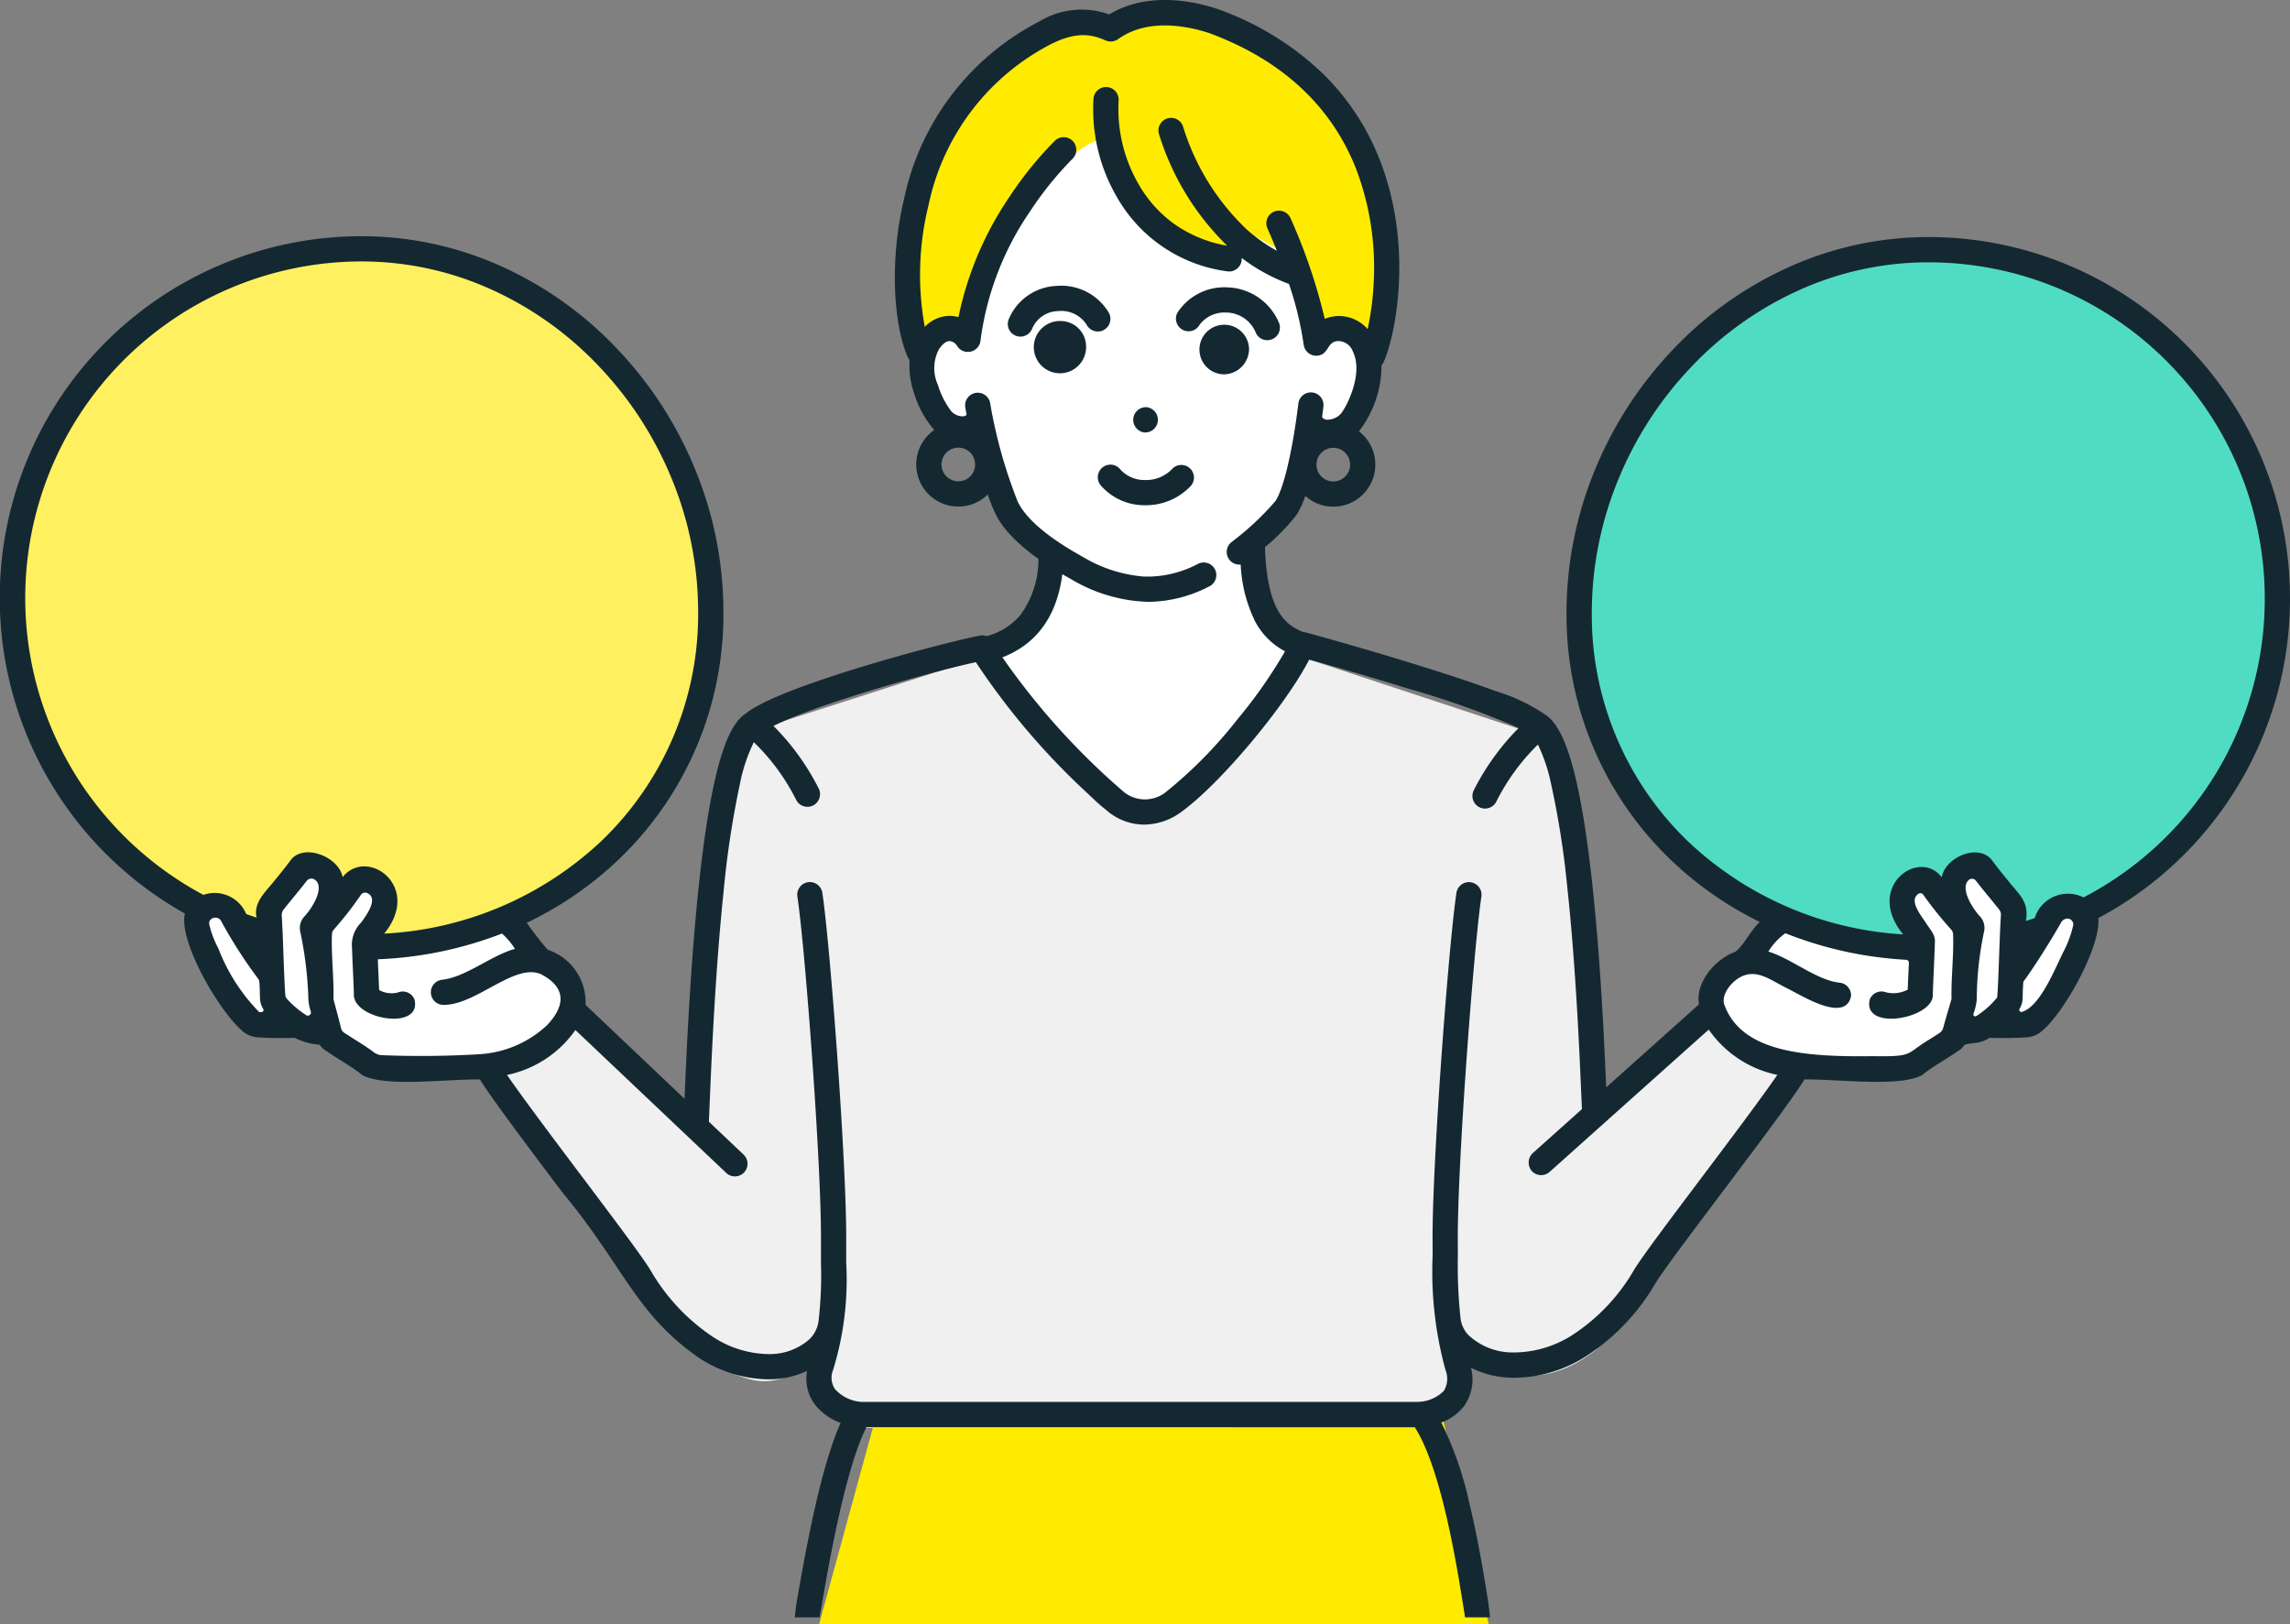<svg xmlns="http://www.w3.org/2000/svg" width="192.746" height="136.695"><rect width="100%" height="100%" fill="#808080" stroke="none"/><defs><clipPath id="a"><path fill="none" d="M0 0h192.746v136.695H0z"/></clipPath></defs><g clip-path="url(#a)"><path fill="#ffeb00" d="M77.78 30.097a2.889 2.889 0 0 1 2.052-2.512 2.641 2.641 0 0 1 2.666.692 19.592 19.592 0 0 1 3.791-10.324c3.613-4.612 6.942-5.73 6.942-5.73s2.157 4.654 4.847 6.96a10.9 10.9 0 0 0 6.121 2.407l.769-1.513 5.433 3.564 1.153 5.073s1.206-2.017 2.743-.941a3.775 3.775 0 0 1 1.509 2.939s4.452-10.445-1.562-20.062C107.783.318 97.819.593 96.282 1.05a4.829 4.829 0 0 0-2.177 1.2s-7.439-3.251-13.734 7.934a26.176 26.176 0 0 0-2.59 19.908"/><path fill="#fff" d="M16.658 78.59c-.116-1.323-.287-2.715 1.278-2.626s2.321 2.626 2.321 2.626.539 2.217 1.919 2.631-.1-5.05-.1-5.05l3.006-3.037a4.249 4.249 0 0 1 2.386 0c.966.414.79 3.352.79 3.352s1.364-3.633 3.145-2.354c1.843 1.323-.7 5.578-.7 5.578a22.752 22.752 0 0 0 12.575-2.648s1.768 3.579 2.486 3.735c1.588.345 3.452 2.83 2 4.97s-5.039 4.418-8.146 4.28c-1.982-.088-8.008.069-8.008.069l-3.733-2.692-3.77-1.626-2.969.138s-4.276-5-4.484-7.346m76.765-12.33c2.761 2.623 4.568 1.953 7.122-.118 2.822-2.287 10.36-12.243 10.36-12.243a5.483 5.483 0 0 1-3.945-2.943 29.756 29.756 0 0 1-1.144-5.536s2.736-1.848 3.383-3.266a34.25 34.25 0 0 0 1.45-6.016 4.561 4.561 0 0 0 2.347.345c.829-.276 2.242-2.164 2.794-4.3s-.089-3.8-1.608-4.624a1.76 1.76 0 0 0-2.39.516l-1.7-5.78-4.778-2.567-1.186 1.536s-4.458-.773-6.529-2.913a40.75 40.75 0 0 1-4.486-6.343s-.516-1.478-5.141 3.217-5.486 12.522-5.486 12.522a3.139 3.139 0 0 0-2.368-.744c-1.308.216-2.091 1.628-1.937 4.592.211 4.007 4.861 4.685 4.861 4.685S85 41.26 85.62 42.917s3.793 3.628 3.793 3.628-.366 3.683-1.585 5.239a6.63 6.63 0 0 1-4.888 2.531s9.033 10.577 10.477 11.948m82.855 11.982a3.009 3.009 0 0 0-.966-2.278l-1.26-.032a6.5 6.5 0 0 1-2.212 1.133 1.456 1.456 0 0 1-1.843-.894l-2.416-3.037a2.275 2.275 0 0 0-1.795 0c-.966.414-1.381 2.761-1.381 2.761s-1.657-1.657-2.554-1.174-1.036 2.14-1.036 2.14a37.114 37.114 0 0 0-5.247-.759c-2.9-.207-5.591 2.14-5.591 2.14s-1.768 2.4-2.485 2.554c-1.588.345-3.452 2.83-2 4.97a10.486 10.486 0 0 0 8.146 4.1c1.982-.088 8.008-.344 8.008-.344l3.728-2.574 3.176-1.036 3.563-.04s3.966-5.287 4.174-7.635"/><path fill="#f0f0f0" d="M40.887 90.437a11.01 11.01 0 0 0 5.621-2.076 7.7 7.7 0 0 0 2.058-3.059l10.08 10.593s.67-23.65 1.969-28.022a28.136 28.136 0 0 1 2.48-6.261l19.492-6.261s7.645 10.518 10.125 12.527a5.782 5.782 0 0 0 7.123-.118c1.063-1.182 10.36-12.243 10.36-12.243l19.528 6.45a77.225 77.225 0 0 1 2.835 11.577c.709 5.2 1.3 21.7 1.3 21.7l10.263-9.3s-.816 1.062 2.374 2.834 4.725 1.772 4.725 1.772-15.215 21.777-16.939 23.109c-3.6 2.785-6.169 2.05-7.4 2.09a6.725 6.725 0 0 1-4.789-2 8.9 8.9 0 0 1 .541 3.621 4.07 4.07 0 0 1-1.9 2.482l-49.208.35s-2.591-1.819-2.355-3.237.412-2.767.412-2.767-3.112 2.178-5.474 2.06-7.29-2.872-9.771-6.416-13.45-19.408-13.45-19.408"/><path fill="#ffeb00" d="M68.947 136.695h56.35l-3.851-17.306-47.947.67Z"/><path fill="#fff05f" d="M30.697 79.71c16.111-.135 29.13-12.058 29.13-28.2 0-16.227-13.155-30.563-29.382-30.563a29.387 29.387 0 0 0-13.367 55.558l1.571-.268 2.92 2.748 1.145.172-.286-2.347 3.206-4.065s1.66-.057 1.889.8a12.361 12.361 0 0 1-.286 3.378s2.023-3.194 3.149-2.977c2.977.573 1.946 2.691 1.946 2.691Z"/><path fill="#50dcc3" d="M175.267 76.773a29.387 29.387 0 0 0-12.968-55.756c-16.227 0-29.383 14.336-29.383 30.563 0 16.045 12.861 27.906 28.837 28.2l-.145-1.537s-1.488-1.6-1.374-2.691a2.752 2.752 0 0 1 1.259-1.775l2.691 2.176s-.744-1.947.4-2.806a2.954 2.954 0 0 1 2.118-.687l2.748 3.607v2.175l2.576-.172s.744-1.431 1.431-1.546a4.99 4.99 0 0 1 1.808.25"/><path fill="#142832" d="M92.914 27.772a1.062 1.062 0 0 1-1.442-.419 2.526 2.526 0 0 0-2.409-1.167 2.419 2.419 0 0 0-2.188 1.479 1.062 1.062 0 1 1-1.974-.786 4.552 4.552 0 0 1 4.03-2.813 4.649 4.649 0 0 1 4.4 2.263 1.062 1.062 0 0 1-.419 1.442m10.337-1.463a2.723 2.723 0 0 1 2.469 1.742 1.062 1.062 0 0 0 1.923-.9 4.865 4.865 0 0 0-4.329-2.962 4.7 4.7 0 0 0-4.206 2.127 1.062 1.062 0 1 0 1.866 1.015 2.623 2.623 0 0 1 2.277-1.019M96.316 36.4a1.067 1.067 0 0 0 .208-2.123 1.067 1.067 0 0 0-.208 2.123m2.332 3.086a3.048 3.048 0 0 1-2.295.919 2.737 2.737 0 0 1-2.065-.9 1.062 1.062 0 1 0-1.618 1.375 4.856 4.856 0 0 0 3.65 1.646h.085a5.183 5.183 0 0 0 3.818-1.619 1.062 1.062 0 0 0-1.575-1.425m-9.28-12.457a2.2 2.2 0 1 0 2.046 2.229 2.143 2.143 0 0 0-2.046-2.229m15.762 2.329a2.088 2.088 0 1 0-2.123 2.156 2.143 2.143 0 0 0 2.123-2.156M192.746 50.4a30.442 30.442 0 0 1-16.133 26.877c.243 2.333-2.841 7.926-4.737 9.5a2.142 2.142 0 0 1-1.311.539 32.931 32.931 0 0 1-3.1.04c-1 .587-1.19.329-2.1.579a1.739 1.739 0 0 1-.623.569c-1.014.711-2 1.214-2.957 1.986-1.933 1.03-6.77.354-9.9.366-.95 1.526-3.369 4.763-6.926 9.487-2.445 3.249-4.974 6.608-5.6 7.639a18.274 18.274 0 0 1-5.9 6.2 11.371 11.371 0 0 1-5.92 1.788h-.256a8.192 8.192 0 0 1-3.477-.84 3.835 3.835 0 0 1-.6 3.252 4.279 4.279 0 0 1-1.894 1.355 29.206 29.206 0 0 1 2.357 6.775c.75 3.08 1.251 6.2 1.582 8.267.059.372.162 1.354.162 1.354h-2.1l-.163-1.017c-.563-3.505-1.848-11.517-4.07-14.984H72.924c-1.817 3.581-3.251 11.992-3.808 15.258l-.127.743H66.9s.078-.818.126-1.1c.91-5.337 2.131-11.688 3.727-15.266a4.819 4.819 0 0 1-2.18-1.567 3.64 3.64 0 0 1-.645-2.805 7.662 7.662 0 0 1-3.07.707h-.238a10.949 10.949 0 0 1-5.829-1.835c-5.331-3.72-6.259-7.646-11.476-13.923-3.556-4.725-5.975-7.961-6.926-9.488-3.122-.011-7.973.664-9.9-.366-.953-.772-1.944-1.275-2.957-1.986a1.742 1.742 0 0 1-.623-.568 5.642 5.642 0 0 1-2.107-.579 33.12 33.12 0 0 1-3.093-.041 2.142 2.142 0 0 1-1.311-.539c-1.953-1.664-5.393-7.542-4.833-9.881a30.442 30.442 0 0 1 14.879-57.013 28.527 28.527 0 0 1 11.877 2.589 30.905 30.905 0 0 1 9.671 6.94A32.535 32.535 0 0 1 58.5 39.484a31.555 31.555 0 0 1 2.389 12.024 28.514 28.514 0 0 1-8.853 20.872 29.8 29.8 0 0 1-7.7 5.294 25.6 25.6 0 0 0 1.771 2.271 4.639 4.639 0 0 1 3.174 4.634l8.337 7.907c.157-3.743.474-10.993 1.168-17.649 1.2-11.5 2.763-14.013 4.018-14.8 2.773-2.273 16.596-5.959 19.685-6.537a1.063 1.063 0 0 1 .554.046 5.652 5.652 0 0 0 2.8-1.725 7.853 7.853 0 0 0 1.557-4.779c-2.665-1.9-3.361-3.293-3.629-3.831a14.617 14.617 0 0 1-.636-1.588 3.518 3.518 0 0 1-2.478 1.014 3.539 3.539 0 0 1-2.02-6.444l-.016-.014a8.552 8.552 0 0 1-1.7-3.127 7.081 7.081 0 0 1-.362-2.763 1.068 1.068 0 0 1-.167-.262c-1.121-2.526-1.584-7.9-.3-13.279A21.859 21.859 0 0 1 87.47 1.811a6.855 6.855 0 0 1 5.894-.594c3.4-2.075 7.564-1 9.251-.41l.026.009a24.655 24.655 0 0 1 8.782 5.459 20.65 20.65 0 0 1 4.665 7.07c2.989 7.5 1.293 15.227.337 17.194a1.045 1.045 0 0 1-.145.221 9.082 9.082 0 0 1-1.9 5.545 3.538 3.538 0 0 1-2.16 6.341 3.517 3.517 0 0 1-2.355-.9 7.579 7.579 0 0 1-.724 1.576 17.3 17.3 0 0 1-2.67 2.735c.174 5.27 1.642 6.511 3.208 7.141a1.082 1.082 0 0 1 .136.016c.256.049 4.763 1.3 9.324 2.709 2.7.837 4.948 1.586 6.68 2.226A15.439 15.439 0 0 1 130 60.111c1.258.783 2.828 3.242 4.028 14.374.7 6.451 1.009 13.449 1.163 17.041l7.813-6.991c-.345-1.805 1.366-3.825 3.078-4.431.755-.623 1.263-1.785 2.034-2.5a29.779 29.779 0 0 1-7.51-5.248 28.513 28.513 0 0 1-8.754-20.772 31.555 31.555 0 0 1 2.389-12.024 32.541 32.541 0 0 1 6.509-10.073 30.9 30.9 0 0 1 9.671-6.939 28.519 28.519 0 0 1 11.879-2.594A30.419 30.419 0 0 1 192.746 50.4m-79.11-11.291a1.417 1.417 0 0 0-1.415-1.416 1.416 1.416 0 0 0 0 2.832 1.418 1.418 0 0 0 1.416-1.416M82.075 39.1a1.416 1.416 0 0 0-1.415-1.42 1.416 1.416 0 0 0 0 2.832 1.416 1.416 0 0 0 1.415-1.412Zm2.3 16.235a60.37 60.37 0 0 0 10.23 11.336 2.822 2.822 0 0 0 3.595-.061 37.46 37.46 0 0 0 5.982-6.1 40.554 40.554 0 0 0 3.977-5.688 6 6 0 0 1-2.521-2.525 12.111 12.111 0 0 1-1.212-4.779 1.089 1.089 0 0 1-.11.006 1.062 1.062 0 0 1-.655-1.9 23.6 23.6 0 0 0 3.7-3.46c.268-.414.806-1.575 1.386-4.691.343-1.842.528-3.463.531-3.479a1.062 1.062 0 1 1 2.11.239c-.014.128-.051.441-.11.879a.564.564 0 0 0 .376.214 1.579 1.579 0 0 0 1.145-.439c.418-.4 2.008-3.337 1.083-5.269a1.344 1.344 0 0 0-1.2-.912c-.866 0-.814.774-1.389 1.111a1.07 1.07 0 0 1-1.564-.8 28.078 28.078 0 0 0-1.239-5.117 15.353 15.353 0 0 1-3.98-2.188 1.025 1.025 0 0 1-.009.239 1.059 1.059 0 0 1-1.212.887 12.575 12.575 0 0 1-9.356-6.382A14.667 14.667 0 0 1 92.04 8.27a1.062 1.062 0 0 1 2.112.225 12.609 12.609 0 0 0 1.627 6.911 10.626 10.626 0 0 0 2.944 3.366 10.856 10.856 0 0 0 4.563 1.908 22.331 22.331 0 0 1-5.728-9.369 1.062 1.062 0 0 1 2.011-.683 20.014 20.014 0 0 0 5.385 8.7 13.474 13.474 0 0 0 2.517 1.779 50.667 50.667 0 0 0-.8-1.9 1.062 1.062 0 0 1 1.938-.868 47.3 47.3 0 0 1 2.894 8.5 3.175 3.175 0 0 1 1.124-.239h.086a3.219 3.219 0 0 1 2.4 1.1 23.377 23.377 0 0 0 .505-3.846 23.361 23.361 0 0 0-1.5-9.7c-2.093-5.251-6.2-9.06-12.208-11.322-1.465-.507-5.13-1.464-7.8.461a1.063 1.063 0 0 1-1.042.114c-1.092-.471-2.35-.834-4.639.322A19.8 19.8 0 0 0 78.16 17.24a24.412 24.412 0 0 0-.322 10.277 2.9 2.9 0 0 1 2.184-.928 2.714 2.714 0 0 1 .651.107 28.039 28.039 0 0 1 4.293-10.13 30.214 30.214 0 0 1 3.829-4.726 1.062 1.062 0 1 1 1.467 1.536A28.832 28.832 0 0 0 86.7 17.79a24.865 24.865 0 0 0-4.173 10.883 1.067 1.067 0 0 1-1.99.407.821.821 0 0 0-.6-.368c-.386-.014-.744.439-.922.711a3.421 3.421 0 0 0-.07 2.984 6.972 6.972 0 0 0 1.145 2.236 1.341 1.341 0 0 0 .992.4.524.524 0 0 0 .278-.127q-.059-.312-.112-.616a1.062 1.062 0 1 1 2.093-.363 41.049 41.049 0 0 0 2.335 8.325c.726 1.456 2.577 3.014 5.5 4.631a11.75 11.75 0 0 0 5.087 1.636 9.068 9.068 0 0 0 4.527-1.046 1.062 1.062 0 1 1 .942 1.9 11.306 11.306 0 0 1-5.082 1.276 13.386 13.386 0 0 1-6.5-1.911q-.382-.211-.734-.417c-.458 3.528-2.148 5.872-5.042 7M17.119 75.324a2.879 2.879 0 0 1 3.606 1.612c.288.105.579.206.872.3-.291-1.3.8-2.2 1.509-3.115.492-.6.956-1.167 1.342-1.7 1.088-1.485 4.076-.321 4.39 1.411 2.048-2.582 6.743.772 3.5 4.752a28.8 28.8 0 0 0 18.23-7.748 26.407 26.407 0 0 0 8.194-19.334 29.441 29.441 0 0 0-2.227-11.212 30.42 30.42 0 0 0-6.085-9.418 28.788 28.788 0 0 0-9.008-6.466 26.42 26.42 0 0 0-11-2.4A28.327 28.327 0 0 0 6.407 65.31a28.433 28.433 0 0 0 10.712 10.014m8.658 10.131a.266.266 0 0 0 .387-.3 4.066 4.066 0 0 1-.207-1.012 31.512 31.512 0 0 0-.69-5.742 1.425 1.425 0 0 1 .383-1.292c.7-.751 1.74-2.528.808-3.089a.5.5 0 0 0-.646.128c-.6.782-1.3 1.6-1.929 2.39a.791.791 0 0 0-.169.541c.127 1.976.169 4.8.3 6.69a.489.489 0 0 0 .132.3 7.87 7.87 0 0 0 1.634 1.382m-3.956-.263.165.009a.18.18 0 0 0 .167-.269c-.4-.7-.218-.895-.325-2.262a.576.576 0 0 0-.123-.311 39.758 39.758 0 0 1-3.108-4.85c-.263-.472-1.071-.269-.992.279a8.113 8.113 0 0 0 .763 2.029 15.733 15.733 0 0 0 3.443 5.377h.009m18.731 3.53a9.093 9.093 0 0 0 5.5-2.438c1.78-1.892 1.324-3.313-.5-4.272-2.2-1-5.432 2.548-8.157 2.573a1.062 1.062 0 0 1-.189-2.115c2-.217 4.124-2.043 6.133-2.6a5.874 5.874 0 0 0-1.093-1.29A32.291 32.291 0 0 1 31.8 80.744c.036.872.08 1.735.11 2.588a2.137 2.137 0 0 0 1.6.2 1.062 1.062 0 0 1 1.377.6c.651 2.685-5.25 1.664-5.1-.479-.042-1.3-.112-2.491-.158-3.859a2.648 2.648 0 0 1 .769-2.141c.552-.758 1.458-2.061.5-2.485a.424.424 0 0 0-.515.144 29.666 29.666 0 0 1-2.272 2.915.658.658 0 0 0-.173.424c-.066 1.743.175 3.693.131 5.444.157.629.477 1.777.641 2.463a.613.613 0 0 0 .255.365c.85.57 1.649 1.007 2.491 1.641a1.263 1.263 0 0 0 .6.248 82.837 82.837 0 0 0 8.478-.086M149.6 90.475a9.3 9.3 0 0 1-5.778-3.814l-13.396 11.983a1.062 1.062 0 0 1-1.486-.068 1.085 1.085 0 0 1 .09-1.533l4.119-3.686c-.017-.349-.037-.826-.063-1.407-.148-3.457-.457-10.649-1.167-17.237a73.14 73.14 0 0 0-1.38-8.788 14.425 14.425 0 0 0-1.093-3.254 18.086 18.086 0 0 0-3.52 4.833 1.062 1.062 0 0 1-1.883-.982 20.639 20.639 0 0 1 3.782-5.247A73.435 73.435 0 0 0 118.654 58a313.91 313.91 0 0 0-8.458-2.483c-1.977 3.844-7.416 10.389-10.748 12.811a5.344 5.344 0 0 1-3.143 1.08 4.836 4.836 0 0 1-3.01-1.07 60.4 60.4 0 0 1-11.16-12.6c-1.994.433-5.618 1.382-9.348 2.538-2.182.676-4.109 1.336-5.572 1.908-.969.379-1.643.684-2.111.92a20.585 20.585 0 0 1 3.806 5.27 1.062 1.062 0 0 1-1.883.982 17.851 17.851 0 0 0-3.578-4.884 14.132 14.132 0 0 0-1.166 3.489 77.9 77.9 0 0 0-1.38 9.09c-.711 6.821-1.024 14.3-1.174 17.894-.025.6-.046 1.1-.063 1.471l2.922 2.771a1.062 1.062 0 0 1-1.462 1.541L48.43 86.7a9.318 9.318 0 0 1-5.755 3.78c1.348 1.962 4.254 5.824 6.334 8.587 2.7 3.59 5.036 6.69 5.719 7.81a16.929 16.929 0 0 0 5.2 5.6 8.748 8.748 0 0 0 4.869 1.5 5.03 5.03 0 0 0 3.3-1.222 2.6 2.6 0 0 0 .8-1.562 33.531 33.531 0 0 0 .203-4.893v-1.863c.042-6.4-1.347-24.781-1.985-28.968a1.062 1.062 0 0 1 2.1-.32c.645 4.238 2.052 22.834 2.009 29.3v1.842a25.731 25.731 0 0 1-1.105 9.021 1.723 1.723 0 0 0 .163 1.615A3.294 3.294 0 0 0 72.51 118h46.78a3.174 3.174 0 0 0 2.223-.913 1.93 1.93 0 0 0 .16-1.745 31.182 31.182 0 0 1-1.09-9.658c0-.391 0-.8-.005-1.231-.043-6.467 1.363-25.063 2.009-29.3a1.062 1.062 0 0 1 2.1.32c-.638 4.188-2.028 22.571-1.985 28.968 0 .434 0 .845.005 1.238a41.173 41.173 0 0 0 .228 5.311 2.435 2.435 0 0 0 .693 1.416 5.452 5.452 0 0 0 3.712 1.434 9.182 9.182 0 0 0 5.006-1.47 16.193 16.193 0 0 0 5.2-5.5c.683-1.12 3.017-4.22 5.719-7.81 2.08-2.763 4.986-6.624 6.333-8.587m12.785-2.973c.278-.175.564-.353.85-.543a.8.8 0 0 0 .332-.465c.178-.689.51-1.763.693-2.417-.043-1.751.2-3.7.13-5.441a.626.626 0 0 0-.168-.4 31.788 31.788 0 0 1-2.35-2.934.285.285 0 0 0-.388-.07c-.811.533.086 1.658.6 2.423.3.495.775.948.778 1.547-.047 1.645-.126 2.92-.177 4.448.208 2.072-5.968 3.23-5.308.479a1.062 1.062 0 0 1 1.377-.6 2.589 2.589 0 0 0 1.818-.228c.026-.742.063-1.493.1-2.25a.252.252 0 0 0-.238-.262 32.305 32.305 0 0 1-10.162-2.234 5.423 5.423 0 0 0-1.431 1.542c1.953.593 4.046 2.407 5.993 2.619a1.062 1.062 0 0 1 .963 1.153c-.487 2.254-4.115-.057-5.34-.661-1.41-.7-2.445-1.556-3.7-1.086-.861.324-1.84 1.425-1.655 2.344 1.4 4.143 6.893 4.509 12.551 4.435 3.505.059 2.719-.2 4.734-1.4m5.9-10.917c-.642-.813-1.359-1.65-1.976-2.451a.408.408 0 0 0-.571-.081c-.809.628.219 2.334.887 3.056A1.427 1.427 0 0 1 167 78.4a28.006 28.006 0 0 0-.619 5.742 4.893 4.893 0 0 1-.281 1.2.162.162 0 0 0 .226.193 7.32 7.32 0 0 0 1.775-1.581c.127-1.513.186-5.018.313-6.932a.643.643 0 0 0-.136-.441m6.221 1.3a.488.488 0 0 0-.574-.551.621.621 0 0 0-.434.3c-.781 1.372-2.148 3.591-3.185 5-.131 1.44.065 1.581-.323 2.29a.175.175 0 0 0 .2.251c1.58-.453 2.851-3.83 3.54-5.149a9.077 9.077 0 0 0 .774-2.141M190.622 50.4a28.3 28.3 0 0 0-28.32-28.32 26.419 26.419 0 0 0-11 2.4 28.8 28.8 0 0 0-9.008 6.466 30.42 30.42 0 0 0-6.085 9.418 29.443 29.443 0 0 0-2.229 11.219 26.409 26.409 0 0 0 8.1 19.241 28.82 28.82 0 0 0 18.106 7.825c-3.27-3.978 1.322-7.309 3.245-4.809.32-1.729 3.145-2.9 4.249-1.409.386.53.85 1.1 1.342 1.7.9 1.159 1.792 1.749 1.493 3.385q.372-.112.739-.235a2.935 2.935 0 0 1 4.113-1.745A28.316 28.316 0 0 0 190.622 50.4"/></g></svg>